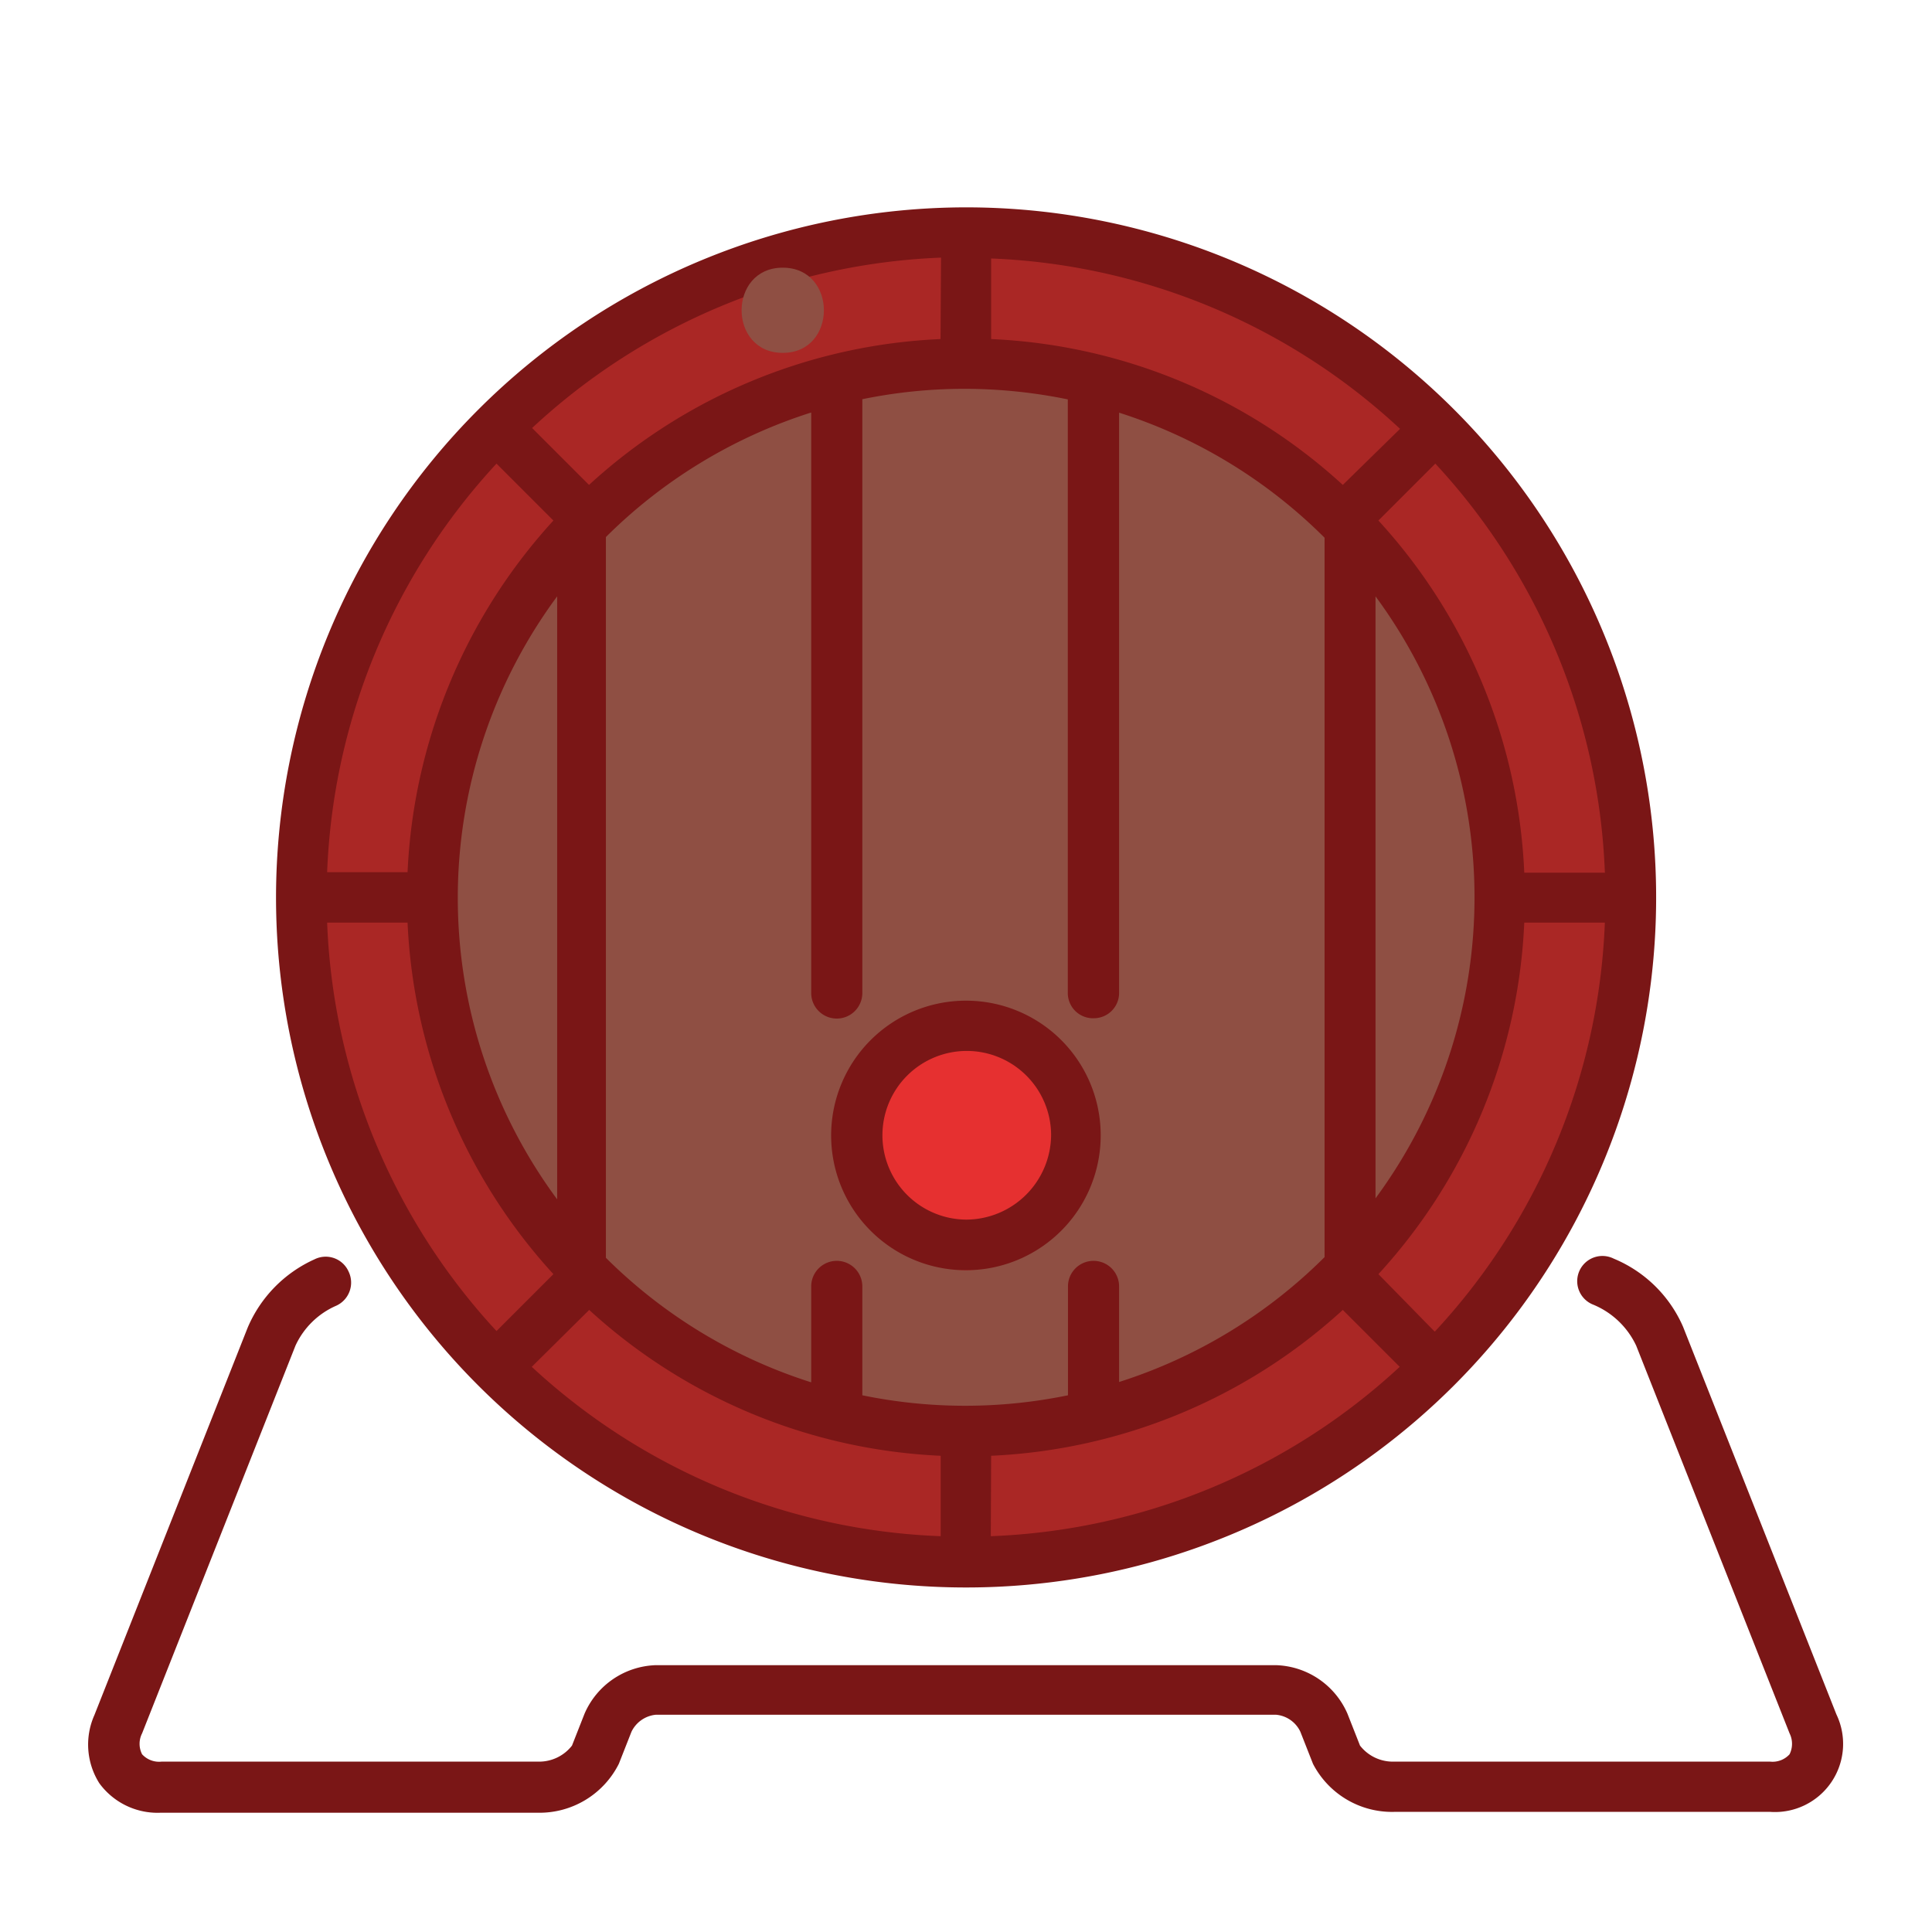 <?xml version="1.0" encoding="UTF-8"?>
<svg xmlns="http://www.w3.org/2000/svg" id="Calque_1" data-name="Calque 1" viewBox="0 0 113.39 113.39">
  <defs>
    <style>.cls-1{fill:#aa2725;}.cls-2{fill:#8f4f43;}.cls-3{fill:#e63030;}.cls-4{fill:#7a1616;}</style>
  </defs>
  <circle class="cls-1" cx="56.69" cy="53.38" r="39.16"></circle>
  <circle class="cls-2" cx="56.69" cy="52.39" r="32"></circle>
  <circle class="cls-3" cx="56.69" cy="67.92" r="6.62"></circle>
  <path class="cls-4" d="M16.2,52.67a40.5,40.5,0,1,0,40.49-40.5A40.53,40.53,0,0,0,16.2,52.67Zm48,7.09a1.48,1.48,0,0,0,1.48-1.48V24.22a29.92,29.92,0,0,1,12.06,7.34V73.78a29.9,29.9,0,0,1-12.06,7.33V75.5a1.48,1.48,0,1,0-3,0v6.39a29.92,29.92,0,0,1-12.07,0V75.5a1.49,1.49,0,0,0-3,0v5.63a29.89,29.89,0,0,1-12.05-7.31V31.52a29.89,29.89,0,0,1,12.05-7.31V58.28a1.49,1.49,0,0,0,3,0V23.43a29.74,29.74,0,0,1,6-.61,30.23,30.23,0,0,1,6.06.62V58.28A1.48,1.48,0,0,0,64.23,59.76Zm-9-39.86a32.61,32.61,0,0,0-20.63,8.56l-3.34-3.34a37.35,37.35,0,0,1,24-10ZM32.7,70.39A29.76,29.76,0,0,1,32.7,35Zm1.88,6.49a32.71,32.71,0,0,0,20.63,8.56v4.72a37.34,37.34,0,0,1-24-9.94Zm23.59,8.56a32.76,32.76,0,0,0,20.64-8.56l3.34,3.34a37.37,37.37,0,0,1-24,9.94ZM80.73,35a29.76,29.76,0,0,1,0,35.33Zm-1.92-6.54A32.66,32.66,0,0,0,58.17,19.9V15.17a37.38,37.38,0,0,1,24,10ZM29.14,27.21l3.34,3.34a32.76,32.76,0,0,0-8.56,20.64H19.2A37.42,37.42,0,0,1,29.14,27.21ZM19.2,54.15h4.72a32.71,32.71,0,0,0,8.56,20.63l-3.34,3.34A37.4,37.4,0,0,1,19.2,54.15Zm65,24L80.9,74.78a32.61,32.61,0,0,0,8.56-20.63h4.73A37.35,37.35,0,0,1,84.24,78.12Zm10-26.93H89.46A32.66,32.66,0,0,0,80.9,30.55l3.34-3.34A37.38,37.38,0,0,1,94.19,51.19Z"></path>
  <path class="cls-4" d="M56.69,58.73a7.91,7.91,0,1,0,7.91,7.9A7.9,7.9,0,0,0,56.69,58.73Zm0,12.85a4.95,4.95,0,1,1,5-5A5,5,0,0,1,56.69,71.58Z"></path>
  <path class="cls-4" d="M36.32,103.52l.74-1.88a1.78,1.78,0,0,1,1.42-1H74.9a1.75,1.75,0,0,1,1.42,1l.74,1.88a5.22,5.22,0,0,0,4.76,2.82H103.9a4,4,0,0,0,3.88-5.72l-9-22.75a7.62,7.62,0,0,0-4.07-4,1.48,1.48,0,1,0-1.18,2.71,4.82,4.82,0,0,1,2.5,2.4l9,22.75a1.38,1.38,0,0,1,0,1.23,1.35,1.35,0,0,1-1.15.43H81.82a2.44,2.44,0,0,1-2-.94l-.74-1.88a4.73,4.73,0,0,0-4.18-2.84H38.48a4.72,4.72,0,0,0-4.17,2.84l-.74,1.88a2.44,2.44,0,0,1-2,.94H9.49a1.35,1.35,0,0,1-1.15-.43,1.35,1.35,0,0,1,0-1.23l9-22.75a4.7,4.7,0,0,1,2.4-2.35,1.49,1.49,0,0,0,.72-2,1.47,1.47,0,0,0-2-.72,7.7,7.7,0,0,0-3.92,4l-9,22.75a4.25,4.25,0,0,0,.29,4,4.23,4.23,0,0,0,3.6,1.73H31.56A5.21,5.21,0,0,0,36.32,103.52Z"></path>
  <path class="cls-2" d="M45.94,20.71c3.22,0,3.22-5,0-5s-3.22,5,0,5Z"></path>
</svg>
